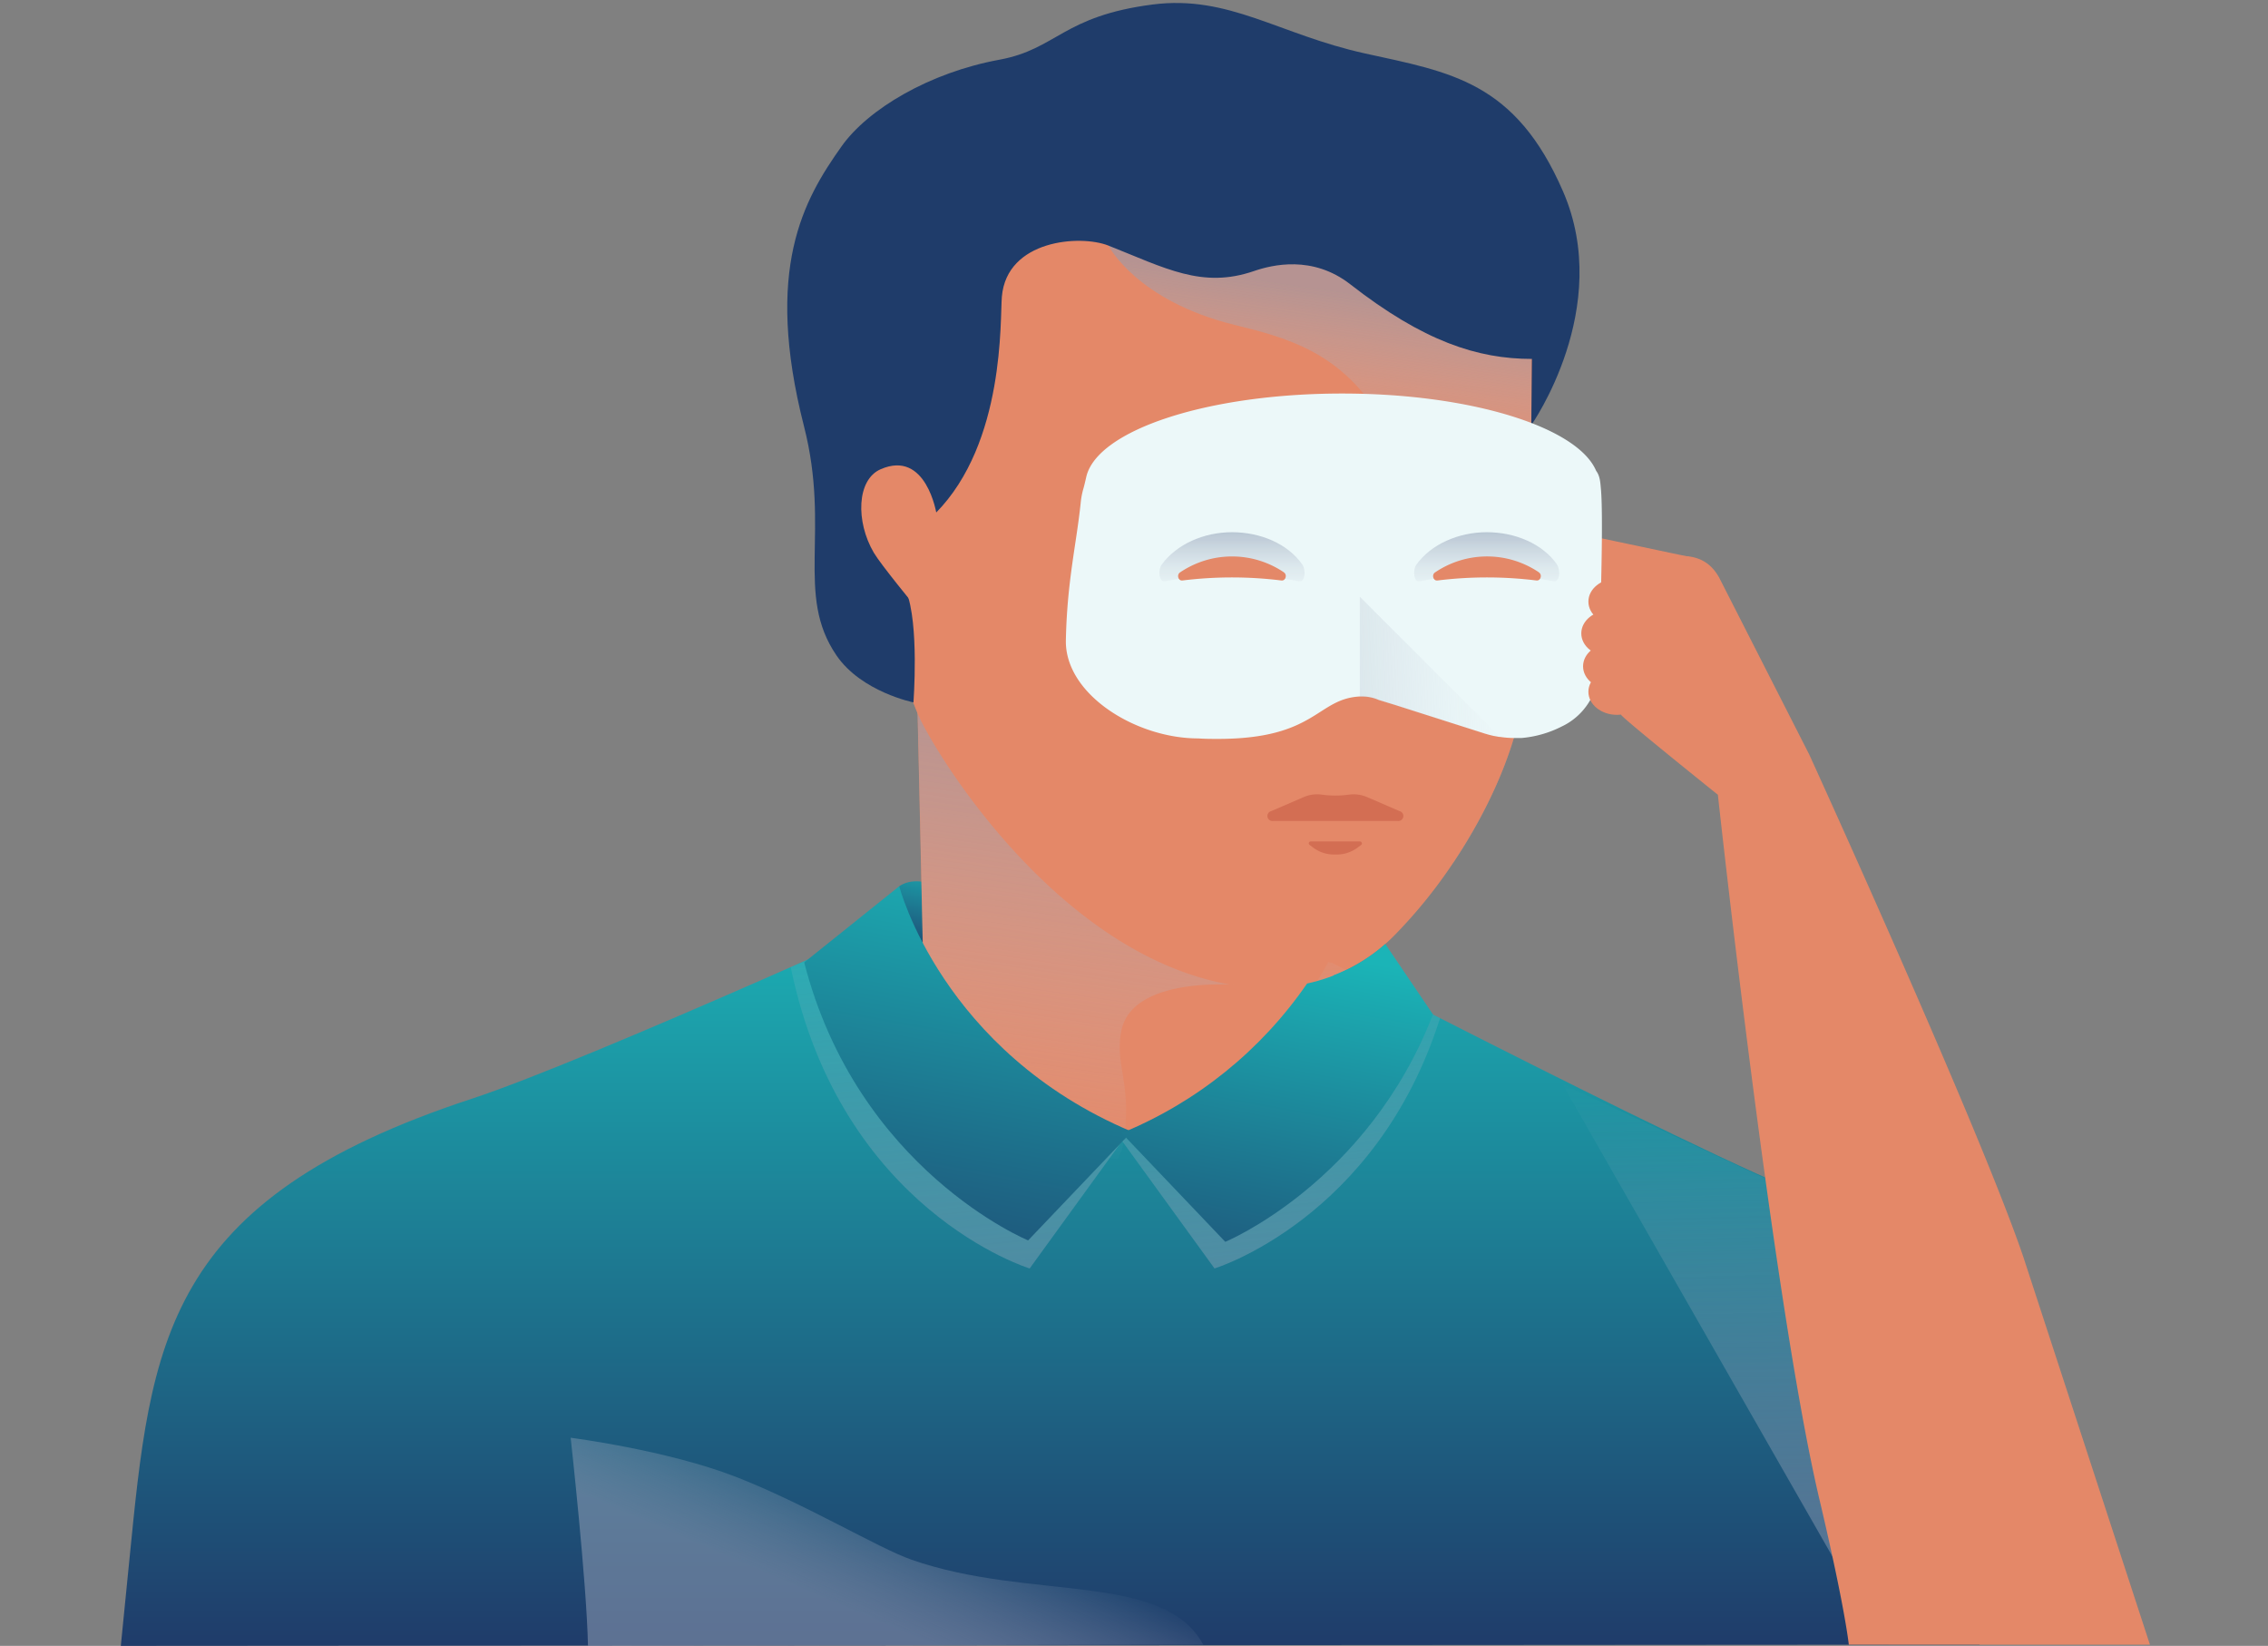 <svg xmlns="http://www.w3.org/2000/svg" width="368" height="267"><rect width="100%" height="100%" fill="#808080" stroke="none"/><style><![CDATA[.B{opacity:.55}.C{fill:#e48868}]]></style><defs><linearGradient x1="50%" y1="0%" x2="50%" y2="100%" id="A"><stop stop-color="#1bb4b7" offset="0%"/><stop stop-color="#1f3c6a" offset="100%"/></linearGradient><linearGradient x1="59.959%" y1="-30.819%" x2="30.107%" y2="126.324%" id="B"><stop stop-color="#1bb4b7" offset="0%"/><stop stop-color="#1f3c6a" offset="100%"/></linearGradient><linearGradient x1="46.445%" y1="-33.105%" x2="65.085%" y2="167.779%" id="C"><stop stop-color="#c7ceda" stop-opacity="0" offset="0%"/><stop stop-color="#8f9db4" offset="97%"/></linearGradient><linearGradient x1="63.519%" y1="39.638%" x2="29.684%" y2="65.498%" id="D"><stop stop-color="#c7ceda" stop-opacity="0" offset="0%"/><stop stop-color="#8f9db4" offset="97%"/></linearGradient><linearGradient x1="49.29%" y1="-2.125%" x2="50.765%" y2="106.208%" id="E"><stop stop-color="#c7ceda" stop-opacity="0" offset="0%"/><stop stop-color="#8f9db4" offset="97%"/></linearGradient><linearGradient x1="40.113%" y1="101.793%" x2="48.682%" y2="20.731%" id="F"><stop stop-color="#c7ceda" stop-opacity="0" offset="0%"/><stop stop-color="#8f9db4" offset="97%"/></linearGradient><linearGradient x1="45.814%" y1="79.203%" x2="54.699%" y2="28.552%" id="G"><stop stop-color="#c7ceda" stop-opacity="0" offset="0%"/><stop stop-color="#8f9db4" offset="97%"/></linearGradient><linearGradient x1="50.321%" y1="128.638%" x2="50.321%" y2="0%" id="H"><stop stop-color="#c7ceda" stop-opacity="0" offset="0%"/><stop stop-color="#8f9db4" offset="100%"/></linearGradient><linearGradient x1="101.545%" y1="47.768%" x2="-125%" y2="57.153%" id="I"><stop stop-color="#c7ceda" stop-opacity="0" offset="0%"/><stop stop-color="#8f9db4" offset="97%"/></linearGradient><linearGradient x1="43.349%" y1="-31.997%" x2="62.617%" y2="169.921%" id="J"><stop stop-color="#c7ceda" stop-opacity="0" offset="0%"/><stop stop-color="#8f9db4" offset="97%"/></linearGradient><linearGradient x1="43.867%" y1="-20.173%" x2="61.595%" y2="151.59%" id="K"><stop stop-color="#c7ceda" stop-opacity="0" offset="0%"/><stop stop-color="#8f9db4" offset="97%"/></linearGradient><linearGradient x1="59.597%" y1="-12.687%" x2="35.307%" y2="134.264%" id="L"><stop stop-color="#1bb4b7" offset="0%"/><stop stop-color="#1f3c6a" offset="100%"/></linearGradient><linearGradient x1="57.856%" y1="2.03%" x2="31.489%" y2="143.177%" id="M"><stop stop-color="#1bb4b7" offset="0%"/><stop stop-color="#1f3c6a" offset="100%"/></linearGradient></defs><g fill-rule="evenodd"><path d="M321.2 266.8l-301.598.2 1.386-13.91c3.516-35.367 5.415-58.387 55.54-74.84 19.335-6.342 79.296-33.676 79.296-33.676l60.377 11.642 17.47 8.956c17.83 9.068 44.518 22.45 56.468 27.462 12.47 5.228 20.6 17.167 23.837 30.052L321.2 266.8z" fill="url(#A)"/><path d="M145.906 143.77s2.25-1.804 6.03 0c2.347 1.123-2.22 9.19-2.22 9.19s-4.966-6.976-3.813-9.19z" fill="url(#B)"/><path d="M247.277 111.86c-.953 8.78-5.44 19.083-11.5 28.12 0 0-1.65-9.966-6.408-14.593-2.883-2.774-6.143-4.81-7.017-6.166-1.237-2.036-1.714-4.445-1.346-6.8l26.28-.56z" fill="url(#C)" style="mix-blend-mode:multiply" class="B"/><path d="M274.125 90.34l-20.096-4.242s-1.658 3.825 1.05 6.062c1.185.978 14.2 6.8 14.2 6.8l4.846-8.62z" class="C"/><path d="M92.593 233.236s15.58 1.988 26.784 6.334 23.076 11.546 28.53 13.454c19.223 6.72 40.922 1.86 47.33 13.783L95.405 267c-.208-10.255-2.81-33.764-2.81-33.764z" fill="url(#D)" style="mix-blend-mode:multiply" class="B"/><path fill="url(#E)" style="mix-blend-mode:multiply" d="M305.507 266.808l-51.983-90.932 41.418 19.25z" class="B"/><path d="M263.032 115.965c.7.938 15.707 12.965 15.707 12.965s8.97 82.586 16.492 114.37c4.18 17.704 4.75 23.5 4.75 23.5h48.86l-20.52-62.83c-7.113-21-34.762-81.575-34.762-81.575l-14.6-28.672c-2.275-4.1-6.296-4.378-13.12-2.133m-49.432 68.6c.28 13.95-8.402 21.44-22.243 23.148a45.81 45.81 0 0 1-11.342.048c-8.274-1.018-18.422 0-26.008-8.25a26.9 26.9 0 0 1-6.992-17.704l-1.482-65.844 5.75 5.5 62.235 59.4.08 3.712z" class="C"/><path d="M216.415 111.298c-.176 1.347-6.087 21.65-10.172 35.568l-3.82 13.02s-18.687-2.117-20.497 7.425c-1.04 5.484 1.706 8.46.473 17.343-.09 1.192-.456 2.347-1.065 3.376-8.274-1.018-16.884-4.626-24.494-12.885a26.9 26.9 0 0 1-6.992-17.704l-1.394-61.538 5.663 1.195c25.118 5.236 62.476 12.797 62.3 14.2z" fill="url(#F)" style="mix-blend-mode:multiply" class="B"/><path d="M247.645 82.145c.45 5.02 0 13.358-.168 26.724 0 .97-.08 1.972-.192 2.99-.953 8.78-5.44 19.083-11.5 28.12a80.42 80.42 0 0 1-9.564 11.795c-11.358 11.45-26.472 7.978-26.472 7.978-27.938-4.81-47.754-37.09-50.717-43.682s-6.408-21.857-7.313-29.37c-.913-7.657-1.602-25.225-1.97-36.883v-1.042a32.53 32.53 0 0 1 6.264-19.195 27.89 27.89 0 0 1 21.802-11.426l53.84-1.37c13.417-.422 25.206 8.846 27.978 21.993l.184.986c3.428 20.75-3.452 27.84-2.163 42.383z" class="C"/><path d="M200.396 52.726c8.434 2.07 16.692 4.33 23.156 14.28 8.058 12.412 24.902 19.94 24.902 19.94V57.193l-19.35-15.763s-12.695-11.297-27.882-10.472c-6.464.353-5.983 9.357-5.983 9.357l-15.387-.48s4.51 8.964 20.545 12.893z" fill="url(#G)" style="mix-blend-mode:multiply" class="B"/><path d="M221.838 129.315a5.53 5.53 0 0 0-2.924-.41 16.14 16.14 0 0 1-4.477 0 5.51 5.51 0 0 0-2.924.41l-5.214 2.253a.82.82 0 0 0-.447 1.345.83.83 0 0 0 .776.26h20.096c.286.06.582-.04.776-.26a.82.82 0 0 0-.447-1.345l-5.214-2.253zm-5.166 7.192h-4.005c-.134-.004-.255.08-.297.208s.003.267.113.345l.6.45a5.61 5.61 0 0 0 3.348 1.115h.48a5.66 5.66 0 0 0 3.356-1.115l.6-.45a.31.31 0 0 0 .097-.34.31.31 0 0 0-.28-.213h-4.013z" fill="#d36e53"/><path d="M148.213 113.944s.97-12.75-1.185-18.04 4.806-12.685 4.806-12.685c11.286-11.426 10.413-31.487 10.725-35.08.8-9.27 12.727-10.095 17.27-8.307 9.243 3.656 15.218 7.048 23.645 4.137 2.908-.994 9.492-2.63 15.627 2.157 11.894 9.27 20.657 12.1 29.46 12.1l-.096 10.728S261.838 50 253.62 31.062c-7.745-17.848-18.2-19.33-32.143-22.394S199.403-.858 187.036.73c-14.602 1.876-15.53 7.216-24.83 8.948-11.374 2.077-21.394 8.018-25.687 14.104-6.103 8.62-12.59 19.796-6.055 45.414 4.333 16.974-1.498 27.26 5.262 37.13 4.053 5.925 12.487 7.617 12.487 7.617z" fill="#1f3c6a"/><path d="M151.96 83.387s-1.642-10.536-9.09-7.256c-3.86 1.692-4.053 8.467-1.09 13.526 1.16 1.964 6.712 8.7 6.712 8.7l3.468-14.97z" class="C"/><path d="M259.38 108.243c.07 4.11-2.28 7.88-6 9.622-2.038 1.037-4.258 1.668-6.536 1.86h-1.01c-.804.002-1.608-.056-2.403-.176h-.136l-.937-.168c-.52-.112-1.033-.25-1.53-.41l-14.498-4.626-2.62-.802a6.7 6.7 0 0 0-2.747-.561h-.232c-7.097.313-7.097 6.887-23.116 6.887-1.017 0-2.09 0-3.204-.08-10.14 0-21.626-7.168-21.466-15.908.192-9.582 1.698-15.523 2.403-22.274a12.56 12.56 0 0 1 .4-2.197c.2-.682.352-1.37.513-2.07 1.786-7.57 19.68-13.5 41.522-13.5 20.897 0 38.2 5.452 41.202 12.54.69.906.68 2.06.8 3.207.473 6.214-.408 28.664-.408 28.664z" fill="#ecf8f9"/><path d="M211.305 91.574c.64.922.44 2.895-.497 2.726-7.205-1.347-14.597-1.347-21.802 0-.937.168-1.153-1.812-.497-2.726 2.403-3.28 6.8-5.236 11.398-5.236s9.035 1.86 11.398 5.236z" fill="url(#H)" style="mix-blend-mode:multiply" class="B"/><path d="M252.62 91.574c.64.922.44 2.895-.49 2.726-7.208-1.347-14.603-1.347-21.8 0-.937.168-1.145-1.812-.49-2.726 2.355-3.28 6.8-5.236 11.4-5.236s9.035 1.86 11.398 5.236z" fill="url(#H)" style="mix-blend-mode:multiply" class="B"/><path d="M208.3 92.84c.6.37.32 1.4-.368 1.33a65.23 65.23 0 0 0-16.075 0c-.7.08-.97-.962-.36-1.33a15.04 15.04 0 0 1 16.82 0h-.016zm41.37 0c.617.37.328 1.4-.36 1.33a65.23 65.23 0 0 0-16.075 0c-.7.08-.977-.962-.36-1.33a15.03 15.03 0 0 1 16.82 0h-.024z" class="C"/><path d="M243.448 119.613h-.112l-.937-.168-1.53-.41-14.498-4.626-2.62-.802a6.7 6.7 0 0 0-2.747-.561h-.232l-.136-.048V96.802l22.812 22.81z" fill="url(#I)" style="mix-blend-mode:multiply" class="B"/><g class="C"><ellipse cx="262.367" cy="97.595" rx="4.638" ry="3.744"/><ellipse cx="261.214" cy="102.751" rx="4.638" ry="3.744"/><path d="M266.132 108.09c-.378 2.24-2.363 3.845-4.63 3.744-2.563 0-4.638-1.676-4.638-3.744s2.075-3.752 4.638-3.752 5.102.698 4.63 3.752z"/><ellipse cx="262.367" cy="112.22" rx="4.638" ry="3.744"/></g><path d="M128.3 156.873l17.62-7.104s5.607 21.913 36.468 34.886l-15.315 21.12s-30.653-9.333-38.775-48.902z" fill="url(#J)" style="mix-blend-mode:multiply" class="B"/><path d="M233.66 165.17c-10.34 32.585-36.596 40.603-36.596 40.603l-15.315-21.12c20.41-8.587 29.772-21.095 33.77-28.568l.657.128 17.485 8.956z" fill="url(#K)" style="mix-blend-mode:multiply" class="B"/><path d="M130.487 156.127l15.42-12.356s6.896 26.836 37.734 39.81l-16.82 17.64s-27.674-11.386-36.332-45.093z" fill="url(#L)"/><path d="M232.507 164.57c-10.605 27.34-33.697 36.883-33.697 36.883L182 183.813c12.172-4.986 22.627-13.418 30.084-24.263 4.707-1.018 9.075-3.226 12.687-6.414l7.745 11.434z" fill="url(#M)"/></g></svg>
